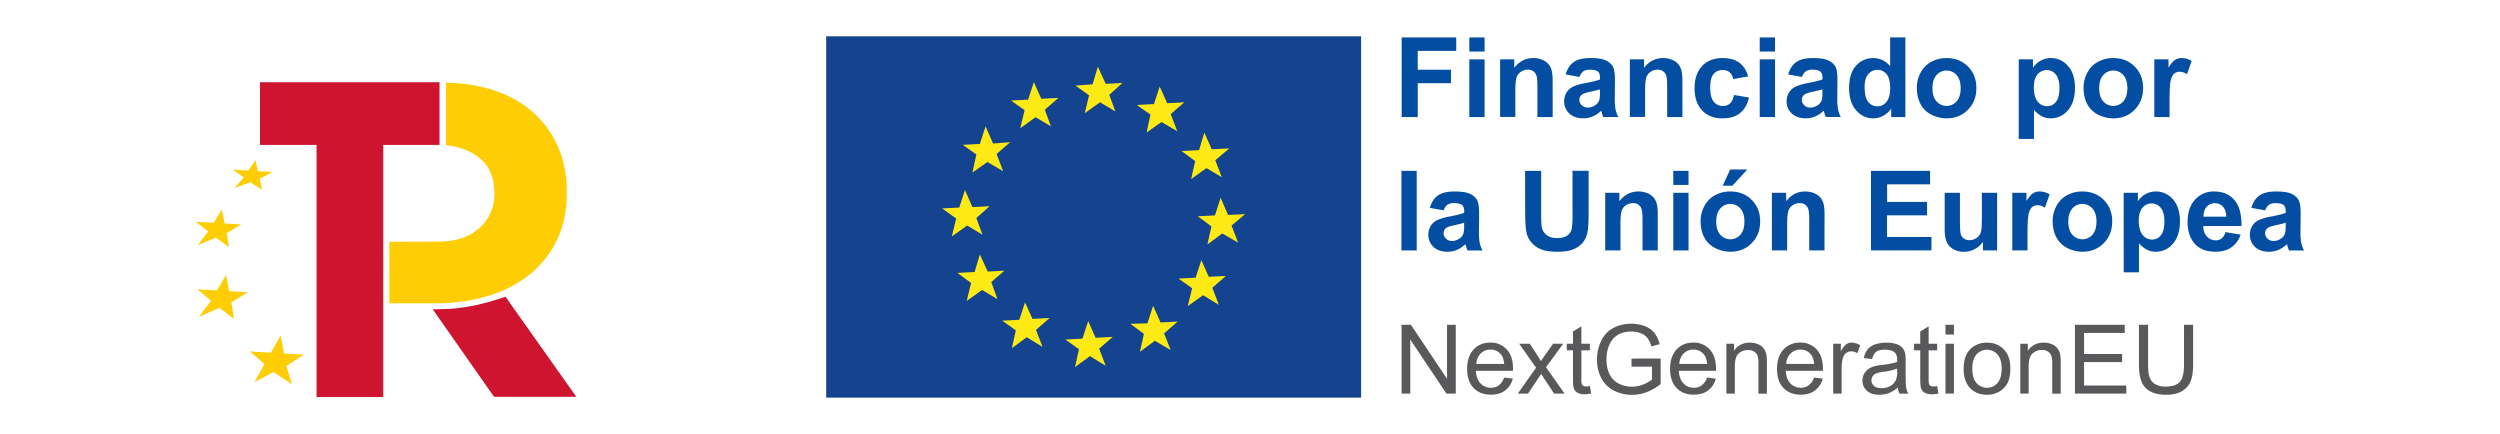 <svg id="Capa_1" data-name="Capa 1" xmlns="http://www.w3.org/2000/svg" viewBox="0 0 2327.75 404.03"><defs><style>.cls-1{fill:#14438f;}.cls-2{fill:#fdea14;}.cls-3{fill:#ce142f;}.cls-4{fill:#ffcd03;}.cls-5{fill:#034ea2;}.cls-6{fill:#59595b;}</style></defs><title>Logo-digitalizadores-01</title><g id="Capa_1-2" data-name="Capa 1"><rect class="cls-1" x="769.25" y="33.8" width="498.08" height="336.42"/><path class="cls-2" d="M890.3,203.45l-13.06-9.39,15.92-.82,5.31-16.33,6.94,15.92,15.92-.81-12.25,11,5.72,15.52L900.51,210l-14.29,10.22,4.08-16.74m13.88,60-12.65-9.39,15.92-.82,4.9-16.33,7.34,15.92,15.52-.82L923,262.62l5.72,15.92L914.39,270l-14.3,10.23Zm41.64,44.1-12.65-9,15.92-.83,5.31-16.33,6.94,15.51,15.92-.82-12.66,11L970.73,323,956,314,942.15,324.2Zm58.79,17.54-12.65-9,15.92-.82,5.31-16.33,6.94,15.52,15.92-.82-12.65,11,6.12,15.92-14.7-9-13.88,10.21Zm60.48-14.25-12.66-9.4,15.92-.4,5.31-16.33,6.94,15.51,15.92-.82-12.65,11L1090,325.9l-14.7-8.58-13.88,10.22ZM1110,268.38l-12.66-9,15.92-.82,5.31-16.33,6.94,15.52,15.92-.82-12.65,11,6.12,15.92-14.7-9-14.29,10.2Zm18-57.56-12.7-9.44,15.93-.82,5.3-16.33,6.94,15.92,15.93-.81L1146.69,210l6.12,15.92-14.72-8.52L1124.2,227.6ZM1112.84,150l-3.75,16.71,14.29-10.2,14.29,8.57-6.12-15.92,13.06-11-16.33.82-6.94-15.51-4.9,16.33-16.33.82Zm-41.64-43.28-12.66-9,15.93-.81,5.3-16.33,7,15.51,15.92-.82-12.66,11,6.12,15.92-14.69-8.57-13.88,9.8Zm-57.16-18-12.65-9,15.92-1.22,4.9-16.34,7.35,15.93,15.52-.82-12.26,11,5.72,15.52-14.29-8.58L1010,105.41Zm-60,13.88-12.65-9,15.91-.81,5.31-16.33L969.55,92l15.93-.82-12.66,11,5.72,15.51-14.29-8.57-14.34,10.3Zm-44.95,41.25-12.65-9,15.92-.82,5.3-16.33,7,15.92,15.92-1.22-12.66,11,6.12,16-14.7-8.57-13.88,9.8Z"/><path class="cls-3" d="M470.63,276.25,462,279.06a185,185,0,0,1-43.32,8.55l-15.75.41L460,369.46h76.6Z"/><polygon class="cls-4" points="282.84 330.2 264.36 329.13 261.42 312.23 252.2 328.4 232.75 327.25 246.23 339 236.98 355.76 254.59 346.42 272 357.82 266.62 340.79 282.84 330.2"/><polygon class="cls-4" points="230.52 272.13 213.29 271.11 210.52 255.88 201.96 270.44 183.83 269.38 196.41 279.99 185.3 294.9 204.22 286.67 217.89 296.82 215.42 281.62 230.52 272.13"/><polygon class="cls-4" points="224.6 209 209.08 208.07 206.54 195.09 198.87 207.47 182.53 206.51 193.9 215.59 183.93 228.28 200.95 221.32 213.29 230.03 211.03 217.04 224.6 209"/><polygon class="cls-4" points="253.62 160.12 240.11 159.32 237.85 149.07 231.23 158.79 217.02 157.97 226.95 165.18 218.34 175.13 233.11 169.72 243.88 176.63 241.85 166.41 253.62 160.12"/><path class="cls-4" d="M519.74,137.13a90.86,90.86,0,0,0-22.92-32.08A102.38,102.38,0,0,0,460.49,84.3,151,151,0,0,0,415.27,77c0,19.47.1,38.67,0,58.27,10.07,1,20.85,3.78,30.52,11.33s14.49,18.59,14.49,33.12v.84a41.4,41.4,0,0,1-13.85,31.66Q432.59,225,407.51,225l-45,.07c.1,19.26,0,38.15,0,57.35h42.8a170.06,170.06,0,0,0,47.79-6.48,115.1,115.1,0,0,0,39-19.54,92.37,92.37,0,0,0,26.17-32.28q9.5-19.29,9.5-44.87v-.85q0-22.63-8-41.29"/><polygon class="cls-3" points="409.24 76.56 409.24 134.93 356.83 134.93 356.83 369.69 294.75 369.69 294.75 134.93 242.08 134.93 242.08 76.56 409.24 76.56"/><path class="cls-5" d="M1305.09,109V34.85h50.8V47.38h-35.84V64.92H1351V77.46h-30.94V109Z"/><path class="cls-5" d="M1368.09,48V34.85h14.21V48Zm0,61V55.27h14.21V109Z"/><path class="cls-5" d="M1445.7,109h-14.21V81.55q0-8.68-.91-11.25a7.82,7.82,0,0,0-3-4,8.42,8.42,0,0,0-4.92-1.42,11.52,11.52,0,0,0-6.63,2,10.21,10.21,0,0,0-4,5.36c-.73,2.22-1.09,6.34-1.09,12.33v24.32h-14.2V55.27h13.19v7.88q7-9.07,17.69-9.1a21.29,21.29,0,0,1,8.59,1.71,14.26,14.26,0,0,1,5.89,4.32,15.62,15.62,0,0,1,2.78,6,44.36,44.36,0,0,1,.79,9.56Z"/><path class="cls-5" d="M1470.72,71.64l-12.89-2.32q2.16-7.78,7.48-11.53t15.77-3.74q9.5,0,14.15,2.25a14.22,14.22,0,0,1,6.55,5.71q1.89,3.48,1.89,12.72l-.15,16.58a57.69,57.69,0,0,0,.68,10.43,30.5,30.5,0,0,0,2.56,7.21H1492.7c-.37-1-.82-2.34-1.36-4.2-.24-.84-.4-1.4-.51-1.67a25.4,25.4,0,0,1-7.74,5.3,22.07,22.07,0,0,1-8.85,1.77q-8.28,0-13.06-4.5a14.9,14.9,0,0,1-4.78-11.37,15.24,15.24,0,0,1,2.17-8.11,14.14,14.14,0,0,1,6.1-5.46A47.23,47.23,0,0,1,1476,77.4c6.67-1.24,11.27-2.41,13.8-3.48V72.49c0-2.73-.67-4.67-2-5.84s-3.89-1.73-7.63-1.73a10.27,10.27,0,0,0-5.92,1.48A10.4,10.4,0,0,0,1470.72,71.64Zm19,11.53q-2.73.9-8.64,2.18t-7.73,2.48a5.9,5.9,0,0,0-2.79,5,7,7,0,0,0,2.23,5.16,7.78,7.78,0,0,0,5.66,2.17,12.38,12.38,0,0,0,7.33-2.53,8.86,8.86,0,0,0,3.39-4.7,28.22,28.22,0,0,0,.55-6.92Z"/><path class="cls-5" d="M1566.5,109h-14.2V81.55q0-8.68-.91-11.25a7.92,7.92,0,0,0-3-4,8.45,8.45,0,0,0-4.93-1.42,11.49,11.49,0,0,0-6.62,2,10.35,10.35,0,0,0-4,5.36c-.72,2.22-1.08,6.34-1.08,12.33v24.32h-14.21V55.27h13.2v7.88q7-9.07,17.69-9.1a21.29,21.29,0,0,1,8.59,1.71,14.26,14.26,0,0,1,5.89,4.32,15.62,15.62,0,0,1,2.78,6,45,45,0,0,1,.78,9.56Z"/><path class="cls-5" d="M1627.72,71.14l-14,2.53a10.22,10.22,0,0,0-3.21-6.32,9.76,9.76,0,0,0-6.5-2.13,10.7,10.7,0,0,0-8.47,3.67q-3.15,3.67-3.16,12.26,0,9.57,3.21,13.49a10.55,10.55,0,0,0,8.62,4,9.54,9.54,0,0,0,6.62-2.31c1.72-1.53,2.94-4.17,3.64-7.92l14,2.39q-2.16,9.58-8.34,14.51t-16.53,4.9q-11.77,0-18.77-7.43t-7-20.57q0-13.31,7-20.71t19-7.41q9.81,0,15.59,4.22T1627.72,71.14Z"/><path class="cls-5" d="M1638.48,48V34.85h14.21V48Zm0,61V55.27h14.21V109Z"/><path class="cls-5" d="M1677.86,71.64,1665,69.32q2.17-7.78,7.48-11.53t15.77-3.74c6.34,0,11,.75,14.16,2.25a14.14,14.14,0,0,1,6.54,5.71q1.9,3.48,1.9,12.72l-.15,16.58a57.69,57.69,0,0,0,.68,10.43,30,30,0,0,0,2.55,7.21h-14.05c-.37-1-.83-2.34-1.37-4.2-.23-.84-.4-1.4-.5-1.67a25.47,25.47,0,0,1-7.79,5.31,22.16,22.16,0,0,1-8.84,1.77q-8.3,0-13.07-4.5a15,15,0,0,1-4.77-11.37,15.24,15.24,0,0,1,2.17-8.11,14.3,14.3,0,0,1,6.09-5.46,47.52,47.52,0,0,1,11.32-3.34c6.63-1.25,11.24-2.41,13.8-3.49V72.47c0-2.73-.68-4.67-2-5.84s-3.89-1.74-7.63-1.74a10.3,10.3,0,0,0-5.91,1.49A10.41,10.41,0,0,0,1677.86,71.64Zm19,11.53q-2.73.9-8.65,2.18c-4,.84-6.52,1.67-7.73,2.48a5.92,5.92,0,0,0-2.78,5,7,7,0,0,0,2.22,5.16,7.78,7.78,0,0,0,5.66,2.17,12.29,12.29,0,0,0,7.33-2.53,8.86,8.86,0,0,0,3.39-4.7,28.23,28.23,0,0,0,.56-6.92Z"/><path class="cls-5" d="M1774.09,109H1760.9v-7.89a21.24,21.24,0,0,1-7.76,6.85,19.86,19.86,0,0,1-9,2.25q-9.26,0-15.85-7.45t-6.6-20.81q0-13.62,6.42-20.74a20.94,20.94,0,0,1,16.23-7.11q9,0,15.57,7.49V34.85h14.18Zm-37.91-28q0,8.61,2.38,12.44a10.71,10.71,0,0,0,9.6,5.56,10.41,10.41,0,0,0,8.34-4.17q3.43-4.17,3.44-12.46,0-9.25-3.34-13.32a11,11,0,0,0-17-.07q-3.45,4-3.45,12Z"/><path class="cls-5" d="M1784.77,81.38a29.16,29.16,0,0,1,3.48-13.7,24.1,24.1,0,0,1,9.89-10.11,29.5,29.5,0,0,1,14.28-3.49q12.18,0,20,7.91t7.79,20q0,12.18-7.86,20.19t-19.79,8a31.16,31.16,0,0,1-14.08-3.33,22.94,22.94,0,0,1-10.19-9.78Q1784.77,90.61,1784.77,81.38Zm14.55.76q0,8,3.8,12.23a12.38,12.38,0,0,0,17.47,1.21,11.42,11.42,0,0,0,1.2-1.21q3.76-4.23,3.77-12.32,0-7.89-3.77-12.15a12.41,12.41,0,0,0-17.5-1.17,14.35,14.35,0,0,0-1.17,1.17q-3.8,4.21-3.8,12.21Z"/><path class="cls-5" d="M1879.64,55.27h13.25v7.88a19.86,19.86,0,0,1,7-6.57,19.39,19.39,0,0,1,9.76-2.53,20.49,20.49,0,0,1,15.84,7.33Q1932,68.71,1932,81.8q0,13.45-6.57,20.91a20.48,20.48,0,0,1-15.92,7.46,18.3,18.3,0,0,1-8.07-1.77,27.22,27.22,0,0,1-7.6-6.06v27h-14.21ZM1893.7,81.2q0,9,3.58,13.37a11,11,0,0,0,8.75,4.32,10.23,10.23,0,0,0,8.24-4q3.29-4,3.28-13,0-8.43-3.38-12.53a10.52,10.52,0,0,0-8.39-4.1,10.92,10.92,0,0,0-8.65,4Q1893.69,73.31,1893.7,81.2Z"/><path class="cls-5" d="M1940,81.38a29.16,29.16,0,0,1,3.48-13.7,24.1,24.1,0,0,1,9.89-10.11,29.5,29.5,0,0,1,14.28-3.49q12.18,0,20,7.91t7.79,20q0,12.18-7.86,20.19t-19.79,8a31.16,31.16,0,0,1-14.08-3.33,22.94,22.94,0,0,1-10.19-9.78Q1940,90.61,1940,81.38Zm14.56.76q0,8,3.79,12.23a12.38,12.38,0,0,0,17.47,1.21,11.42,11.42,0,0,0,1.2-1.21q3.76-4.23,3.77-12.32,0-7.89-3.77-12.15a12.41,12.41,0,0,0-17.5-1.17,16.14,16.14,0,0,0-1.17,1.17q-3.8,4.21-3.79,12.21Z"/><path class="cls-5" d="M2020.09,109h-14.21V55.27h13.21V62.9q3.39-5.4,6.1-7.13a11.29,11.29,0,0,1,6.14-1.72,18.25,18.25,0,0,1,9.35,2.68l-4.4,12.39a12.42,12.42,0,0,0-6.67-2.32,7.86,7.86,0,0,0-5.06,1.64q-2.07,1.65-3.26,5.94t-1.2,18Z"/><path class="cls-5" d="M1304.87,233.17v-74.1h14.22v74.1Z"/><path class="cls-5" d="M1344.25,195.87l-12.89-2.33q2.17-7.77,7.48-11.52t15.77-3.74q9.51,0,14.15,2.25a14.16,14.16,0,0,1,6.55,5.71q1.89,3.47,1.9,12.71l-.16,16.59a57.08,57.08,0,0,0,.69,10.44,30.42,30.42,0,0,0,2.55,7.2h-14c-.38-.94-.83-2.35-1.37-4.19-.23-.85-.4-1.41-.5-1.67a26,26,0,0,1-7.79,5.31,22.55,22.55,0,0,1-8.84,1.77q-8.29,0-13.07-4.5a15,15,0,0,1-4.78-11.38,15.35,15.35,0,0,1,2.2-8.14,14.3,14.3,0,0,1,6.09-5.46,48.16,48.16,0,0,1,11.29-3.31q10-1.86,13.8-3.49v-1.41c0-2.73-.67-4.67-2-5.84s-3.88-1.74-7.63-1.74a10.15,10.15,0,0,0-5.91,1.49A10.31,10.31,0,0,0,1344.25,195.87Zm19,11.52a85.31,85.31,0,0,1-8.64,2.18q-5.91,1.27-7.73,2.47a5.94,5.94,0,0,0-2.78,5,7,7,0,0,0,2.22,5.15,7.7,7.7,0,0,0,5.66,2.18,12.32,12.32,0,0,0,7.33-2.53,8.84,8.84,0,0,0,3.39-4.7,28.22,28.22,0,0,0,.55-6.93Z"/><path class="cls-5" d="M1420,159.07h15V199.2q0,9.56.56,12.4a12,12,0,0,0,4.57,7.29c2.41,1.85,5.7,2.76,9.88,2.76s7.38-.86,9.61-2.6a10.32,10.32,0,0,0,3.89-6.4,82.75,82.75,0,0,0,.66-12.59v-41h15V198q0,13.35-1.22,18.85a20.66,20.66,0,0,1-4.47,9.31,22.5,22.5,0,0,1-8.72,6q-5.46,2.25-14.25,2.24-10.62,0-16.1-2.45a22.86,22.86,0,0,1-8.67-6.36,20.55,20.55,0,0,1-4.2-8.22q-1.46-6.36-1.46-18.8Z"/><path class="cls-5" d="M1543.56,233.17h-14.21V205.79q0-8.7-.91-11.25a7.8,7.8,0,0,0-3-4,8.34,8.34,0,0,0-4.92-1.41,11.37,11.37,0,0,0-6.63,2,10.13,10.13,0,0,0-4,5.36q-1.1,3.33-1.09,12.33v24.31h-14.2V179.49h13.19v7.89q7-9.1,17.69-9.1a21.44,21.44,0,0,1,8.59,1.69,14.44,14.44,0,0,1,5.89,4.32,15.76,15.76,0,0,1,2.78,6,44.38,44.38,0,0,1,.79,9.55Z"/><path class="cls-5" d="M1558,172.21V159.07h14.2v13.14Zm0,61V179.49h14.2v53.68Z"/><path class="cls-5" d="M1583.44,205.57a29.16,29.16,0,0,1,3.48-13.7,24,24,0,0,1,9.89-10.1,29.39,29.39,0,0,1,14.28-3.49q12.18,0,20,7.91t7.79,20q0,12.18-7.86,20.19t-19.79,8a31,31,0,0,1-14.08-3.34,23,23,0,0,1-10.19-9.78Q1583.44,214.83,1583.44,205.57Zm14.55.76q0,8,3.8,12.23a12.38,12.38,0,0,0,17.47,1.21,11.42,11.42,0,0,0,1.2-1.21q3.76-4.23,3.77-12.33,0-7.89-3.77-12.13a12.39,12.39,0,0,0-17.47-1.2,13.59,13.59,0,0,0-1.2,1.2q-3.8,4.29-3.8,12.28Zm6-33.41,7-15.1h15.93l-13.9,15.1Z"/><path class="cls-5" d="M1698.79,233.17h-14.21V205.79q0-8.7-.91-11.25a7.84,7.84,0,0,0-3-4,8.34,8.34,0,0,0-4.92-1.41,11.37,11.37,0,0,0-6.63,2,10.13,10.13,0,0,0-4,5.36q-1.09,3.33-1.09,12.33v24.31h-14.2V179.49h13.26v7.89q7-9.1,17.69-9.1a21.44,21.44,0,0,1,8.59,1.69,14.44,14.44,0,0,1,5.89,4.32,15.76,15.76,0,0,1,2.78,6,44.38,44.38,0,0,1,.79,9.55Z"/><path class="cls-5" d="M1742.09,233.17v-74.1h55v12.54h-40V188h37.2v12.49H1757v20.17h41.39v12.48Z"/><path class="cls-5" d="M1846.33,233.17v-8a20.45,20.45,0,0,1-7.7,6.78,21.48,21.48,0,0,1-10.09,2.48,19.58,19.58,0,0,1-9.7-2.38,13.94,13.94,0,0,1-6.22-6.67q-1.92-4.31-1.92-11.88v-34h14.2v24.67q0,11.34.79,13.87a7.57,7.57,0,0,0,2.85,4.05,8.7,8.7,0,0,0,5.26,1.49,11.16,11.16,0,0,0,6.52-2,10.09,10.09,0,0,0,3.94-5q1.07-3,1.06-14.48V179.49h14.21v53.68Z"/><path class="cls-5" d="M1887.83,233.17h-14.2V179.49h13.19v7.63q3.39-5.4,6.09-7.12a11.29,11.29,0,0,1,6.14-1.72,18.06,18.06,0,0,1,9.35,2.68L1904,193.38a12.59,12.59,0,0,0-6.67-2.32,8,8,0,0,0-5.06,1.64q-2.07,1.63-3.26,5.94t-1.19,18Z"/><path class="cls-5" d="M1911.24,205.57a29.16,29.16,0,0,1,3.48-13.7,24,24,0,0,1,9.89-10.1,29.27,29.27,0,0,1,14.28-3.48q12.18,0,20,7.9t7.79,20q0,12.18-7.86,20.19t-19.79,8A31,31,0,0,1,1925,231a23,23,0,0,1-10.19-9.78Q1911.24,214.83,1911.24,205.57Zm14.55.76q0,8,3.8,12.23a12.38,12.38,0,0,0,17.47,1.21,11.42,11.42,0,0,0,1.2-1.21q3.77-4.23,3.77-12.33,0-7.89-3.77-12.13a12.38,12.38,0,0,0-18.67,0q-3.79,4.29-3.8,12.28Z"/><path class="cls-5" d="M1977.35,179.49h13.25v7.89a19.69,19.69,0,0,1,7-6.57,19.29,19.29,0,0,1,9.76-2.53,20.49,20.49,0,0,1,15.87,7.33q6.52,7.32,6.52,20.42,0,13.44-6.57,20.9a20.43,20.43,0,0,1-15.92,7.46,18.17,18.17,0,0,1-8.07-1.77,27.07,27.07,0,0,1-7.6-6.07v27h-14.21Zm14.05,25.89q0,9,3.59,13.37a11,11,0,0,0,8.75,4.32,10.23,10.23,0,0,0,8.24-4q3.29-4,3.28-13,0-8.43-3.38-12.53a10.49,10.49,0,0,0-8.4-4.1,10.92,10.92,0,0,0-8.64,4Q1991.41,197.55,1991.4,205.38Z"/><path class="cls-5" d="M2072.09,216.1l14.15,2.36a23.2,23.2,0,0,1-8.62,11.86q-5.88,4.06-14.73,4.07-14,0-20.73-9.15-5.31-7.32-5.3-18.5,0-13.34,7-20.91a23,23,0,0,1,17.64-7.54q12,0,18.91,7.9t6.62,24.24h-35.59q.15,6.33,3.44,9.83a10.76,10.76,0,0,0,8.19,3.51,8.67,8.67,0,0,0,5.61-1.82A11.26,11.26,0,0,0,2072.09,216.1Zm.81-14.36q-.17-6.18-3.19-9.37a10.24,10.24,0,0,0-14.49-.42,7.94,7.94,0,0,0-.57.59q-3,3.39-3,9.2Z"/><path class="cls-5" d="M2109.18,195.87l-12.89-2.33q2.17-7.77,7.48-11.52t15.77-3.74q9.51,0,14.15,2.25a14.16,14.16,0,0,1,6.55,5.71q1.89,3.47,1.9,12.71l-.16,16.59a57.08,57.08,0,0,0,.69,10.44,30.42,30.42,0,0,0,2.55,7.2h-14c-.37-.94-.83-2.35-1.37-4.19-.23-.85-.4-1.41-.5-1.67a26,26,0,0,1-7.79,5.31,22.55,22.55,0,0,1-8.84,1.77q-8.3,0-13.07-4.5a15,15,0,0,1-4.78-11.38,15.2,15.2,0,0,1,2.18-8.11,14.17,14.17,0,0,1,6.09-5.46,47.3,47.3,0,0,1,11.3-3.31q9.95-1.87,13.8-3.49v-1.41c0-2.74-.67-4.68-2-5.84s-3.89-1.74-7.63-1.74a10,10,0,0,0-5.91,1.49A10.33,10.33,0,0,0,2109.18,195.87Zm19,11.52a87.12,87.12,0,0,1-8.65,2.18c-3.94.85-6.52,1.66-7.73,2.47a5.94,5.94,0,0,0-2.78,5,7,7,0,0,0,2.22,5.15,7.7,7.7,0,0,0,5.66,2.18,12.32,12.32,0,0,0,7.33-2.53,8.84,8.84,0,0,0,3.39-4.7,28.23,28.23,0,0,0,.56-6.93Z"/><path class="cls-6" d="M1305,366.49V302.43h8.7l33.64,50.29V302.43h8.13v64.06h-8.7l-33.67-50.34V366.5Z"/><path class="cls-6" d="M1400.46,351.54l8.13,1a19.81,19.81,0,0,1-7.12,11q-5.21,3.93-13.28,3.93-10.18,0-16.15-6.27t-6-17.58q0-11.7,6-18.18t15.64-6.47a19.89,19.89,0,0,1,15.2,6.34q5.91,6.33,5.9,17.83v2.1h-34.61q.43,7.63,4.33,11.71a12.93,12.93,0,0,0,9.7,4.07,12.1,12.1,0,0,0,7.38-2.27A15.13,15.13,0,0,0,1400.46,351.54Zm-25.82-12.71h25.91c-.35-3.91-1.34-6.83-3-8.78a12.1,12.1,0,0,0-9.74-4.55,12.51,12.51,0,0,0-9.11,3.63,14.34,14.34,0,0,0-4.06,9.7Z"/><path class="cls-6" d="M1413.22,366.49l17-24.11-15.68-22.3h9.83l7.12,10.88c1.33,2.07,2.41,3.8,3.23,5.21,1.29-1.92,2.46-3.62,3.54-5.11l7.82-11h9.4l-16,21.84,17.26,24.56H1447l-9.52-14.41-2.53-3.9-12.19,18.31Z"/><path class="cls-6" d="M1480.38,359.45l1.13,6.95a29.67,29.67,0,0,1-5.94.71,13.5,13.5,0,0,1-6.64-1.36,7.64,7.64,0,0,1-3.32-3.56c-.67-1.47-1-4.56-1-9.29V326.2h-5.77v-6.12h5.77V308.6l7.82-4.72v16.2h7.91v6.12h-7.91v27.18a14,14,0,0,0,.41,4.33,3.34,3.34,0,0,0,1.36,1.54,5.34,5.34,0,0,0,2.69.57A27.17,27.17,0,0,0,1480.38,359.45Z"/><path class="cls-6" d="M1519.09,341.38v-7.51l27.13-.05V357.6a48.37,48.37,0,0,1-12.89,7.5,38.67,38.67,0,0,1-13.63,2.51,36.59,36.59,0,0,1-17.15-4,26.8,26.8,0,0,1-11.65-11.69,36.9,36.9,0,0,1-3.93-17.1,39.67,39.67,0,0,1,3.91-17.45,26.06,26.06,0,0,1,11.25-12,35.46,35.46,0,0,1,16.91-3.93,33.68,33.68,0,0,1,12.56,2.25,20.89,20.89,0,0,1,8.81,6.27,28.09,28.09,0,0,1,4.85,10.49l-7.65,2.1a23.51,23.51,0,0,0-3.58-7.69,14.79,14.79,0,0,0-6.12-4.48,22.43,22.43,0,0,0-8.82-1.68,26,26,0,0,0-10,1.77,18.63,18.63,0,0,0-6.84,4.65,22.3,22.3,0,0,0-4,6.34,33.46,33.46,0,0,0-2.45,12.89q0,8.56,3,14.33a19,19,0,0,0,8.59,8.57,26.73,26.73,0,0,0,12,2.79,28.68,28.68,0,0,0,10.75-2.12,28,28,0,0,0,8-4.52v-12Z"/><path class="cls-6" d="M1589.44,351.54l8.12,1a19.7,19.7,0,0,1-7.12,11q-5.2,3.93-13.28,3.93-10.19,0-16.15-6.27t-6-17.58q0-11.7,6-18.18t15.64-6.47a19.91,19.91,0,0,1,15.21,6.34q5.9,6.33,5.89,17.83v2.1h-34.6q.43,7.63,4.32,11.71a12.93,12.93,0,0,0,9.7,4.07,12.1,12.1,0,0,0,7.38-2.27A15.15,15.15,0,0,0,1589.44,351.54Zm-25.83-12.71h25.91c-.35-3.91-1.34-6.83-3-8.78a12,12,0,0,0-9.74-4.55,12.52,12.52,0,0,0-9.11,3.63,14.41,14.41,0,0,0-4.06,9.7Z"/><path class="cls-6" d="M1607.44,366.49V320.08h7.08v6.6q5.1-7.65,14.76-7.65a19.64,19.64,0,0,1,7.72,1.51,12.24,12.24,0,0,1,5.26,4,15.16,15.16,0,0,1,2.45,5.81,45.43,45.43,0,0,1,.44,7.64v28.54h-7.87V338.26a21.11,21.11,0,0,0-.92-7.19,7.64,7.64,0,0,0-3.25-3.8,10.34,10.34,0,0,0-5.48-1.41,12.66,12.66,0,0,0-8.68,3.19q-3.65,3.19-3.65,12.09v25.35Z"/><path class="cls-6" d="M1689,351.54l8.13,1a19.82,19.82,0,0,1-7.13,11q-5.19,3.93-13.28,3.93-10.18,0-16.14-6.27t-6-17.58q0-11.7,6-18.18t15.64-6.47a19.87,19.87,0,0,1,15.21,6.34q5.89,6.33,5.9,17.83v2.1h-34.61q.43,7.63,4.32,11.71a12.93,12.93,0,0,0,9.7,4.07,12.13,12.13,0,0,0,7.39-2.27A15.18,15.18,0,0,0,1689,351.54Zm-25.82-12.71h25.94c-.35-3.91-1.34-6.83-3-8.78a12.1,12.1,0,0,0-9.75-4.55,12.52,12.52,0,0,0-9.11,3.63,14.34,14.34,0,0,0-4.08,9.7Z"/><path class="cls-6" d="M1706.88,366.49V320.08H1714v7c1.81-3.28,3.47-5.46,5-6.51a8.83,8.83,0,0,1,5-1.58,15.48,15.48,0,0,1,8.08,2.54l-2.71,7.3a11.29,11.29,0,0,0-5.76-1.71,7.59,7.59,0,0,0-4.63,1.55,8.47,8.47,0,0,0-2.93,4.31,30.68,30.68,0,0,0-1.31,9.17v24.3Z"/><path class="cls-6" d="M1767.09,360.76a28.94,28.94,0,0,1-8.41,5.25,24.64,24.64,0,0,1-8.67,1.53q-7.65,0-11.76-3.73a12.32,12.32,0,0,1-4.1-9.55,12.63,12.63,0,0,1,1.55-6.23,12.87,12.87,0,0,1,4.06-4.52,19.06,19.06,0,0,1,5.66-2.57,51.93,51.93,0,0,1,7-1.18,72.48,72.48,0,0,0,14-2.71V335q0-4.8-2.23-6.78c-2-1.78-5-2.65-9-2.65-3.7,0-6.43.64-8.19,1.94s-3.07,3.59-3.91,6.88l-7.69-1a19.09,19.09,0,0,1,3.45-8,15,15,0,0,1,7-4.68,30.65,30.65,0,0,1,10.53-1.64,27.77,27.77,0,0,1,9.66,1.4,12.73,12.73,0,0,1,5.46,3.52,12.33,12.33,0,0,1,2.44,5.35,43,43,0,0,1,.4,7.26v10.48q0,11,.5,13.88a17.62,17.62,0,0,0,2,5.57h-8.22A16.74,16.74,0,0,1,1767.09,360.76Zm-.65-17.56a58,58,0,0,1-12.85,3,30,30,0,0,0-6.86,1.57,6.85,6.85,0,0,0-1.81,11.56q2.37,2.1,7,2.1a16.45,16.45,0,0,0,8.09-2,12.32,12.32,0,0,0,5.2-5.44,19.08,19.08,0,0,0,1.27-7.87Z"/><path class="cls-6" d="M1803.71,359.45l1.13,6.95a29.67,29.67,0,0,1-5.94.71,13.5,13.5,0,0,1-6.64-1.36,7.64,7.64,0,0,1-3.32-3.56c-.67-1.47-1-4.56-1-9.29V326.2h-5.77v-6.12h5.77V308.6l7.82-4.72v16.2h7.91v6.12h-7.91v27.18a14,14,0,0,0,.41,4.33,3.34,3.34,0,0,0,1.36,1.54,5.34,5.34,0,0,0,2.69.57A27.17,27.17,0,0,0,1803.71,359.45Z"/><path class="cls-6" d="M1811.44,311.48v-9.05h7.87v9.05Zm0,55v-46.4h7.87v46.41Z"/><path class="cls-6" d="M1828.35,343.29q0-12.9,7.17-19.1a21.57,21.57,0,0,1,14.59-5.15q9.57,0,15.64,6.27t6.07,17.33q0,9-2.68,14.09a19,19,0,0,1-7.82,8,22.87,22.87,0,0,1-11.21,2.84q-9.75,0-15.75-6.24T1828.35,343.29Zm8.08,0q0,8.93,3.89,13.34a12.94,12.94,0,0,0,18.26,1.28,12.79,12.79,0,0,0,1.27-1.28q3.9-4.45,3.89-13.59,0-8.61-3.91-13a13,13,0,0,0-18.35-1.16,14.11,14.11,0,0,0-1.16,1.16Q1836.44,334.39,1836.43,343.29Z"/><path class="cls-6" d="M1881.09,366.49V320.08h7v6.6q5.12-7.65,14.77-7.65a19.59,19.59,0,0,1,7.71,1.51,12.27,12.27,0,0,1,5.27,4,15.14,15.14,0,0,1,2.44,5.81,43.43,43.43,0,0,1,.44,7.64v28.54h-7.86V338.26a21.11,21.11,0,0,0-.92-7.19,7.66,7.66,0,0,0-3.26-3.8,10.34,10.34,0,0,0-5.48-1.41,12.64,12.64,0,0,0-8.67,3.19q-3.66,3.19-3.65,12.09v25.35Z"/><path class="cls-6" d="M1932,366.49V302.43h46.32V310h-37.84v19.62h35.43v7.51h-35.43v21.81h39.32v7.56Z"/><path class="cls-6" d="M2033.54,302.43H2042v37q0,9.66-2.18,15.34a18.76,18.76,0,0,1-7.89,9.24q-5.7,3.56-15,3.56c-6,0-10.91-1-14.73-3.09a17.76,17.76,0,0,1-8.17-9q-2.44-5.89-2.45-16.06v-37h8.5v37q0,8.34,1.55,12.29a11.79,11.79,0,0,0,5.33,6.1,18.57,18.57,0,0,0,9.24,2.14q9.36,0,13.33-4.24t4-16.29Z"/></g></svg>
